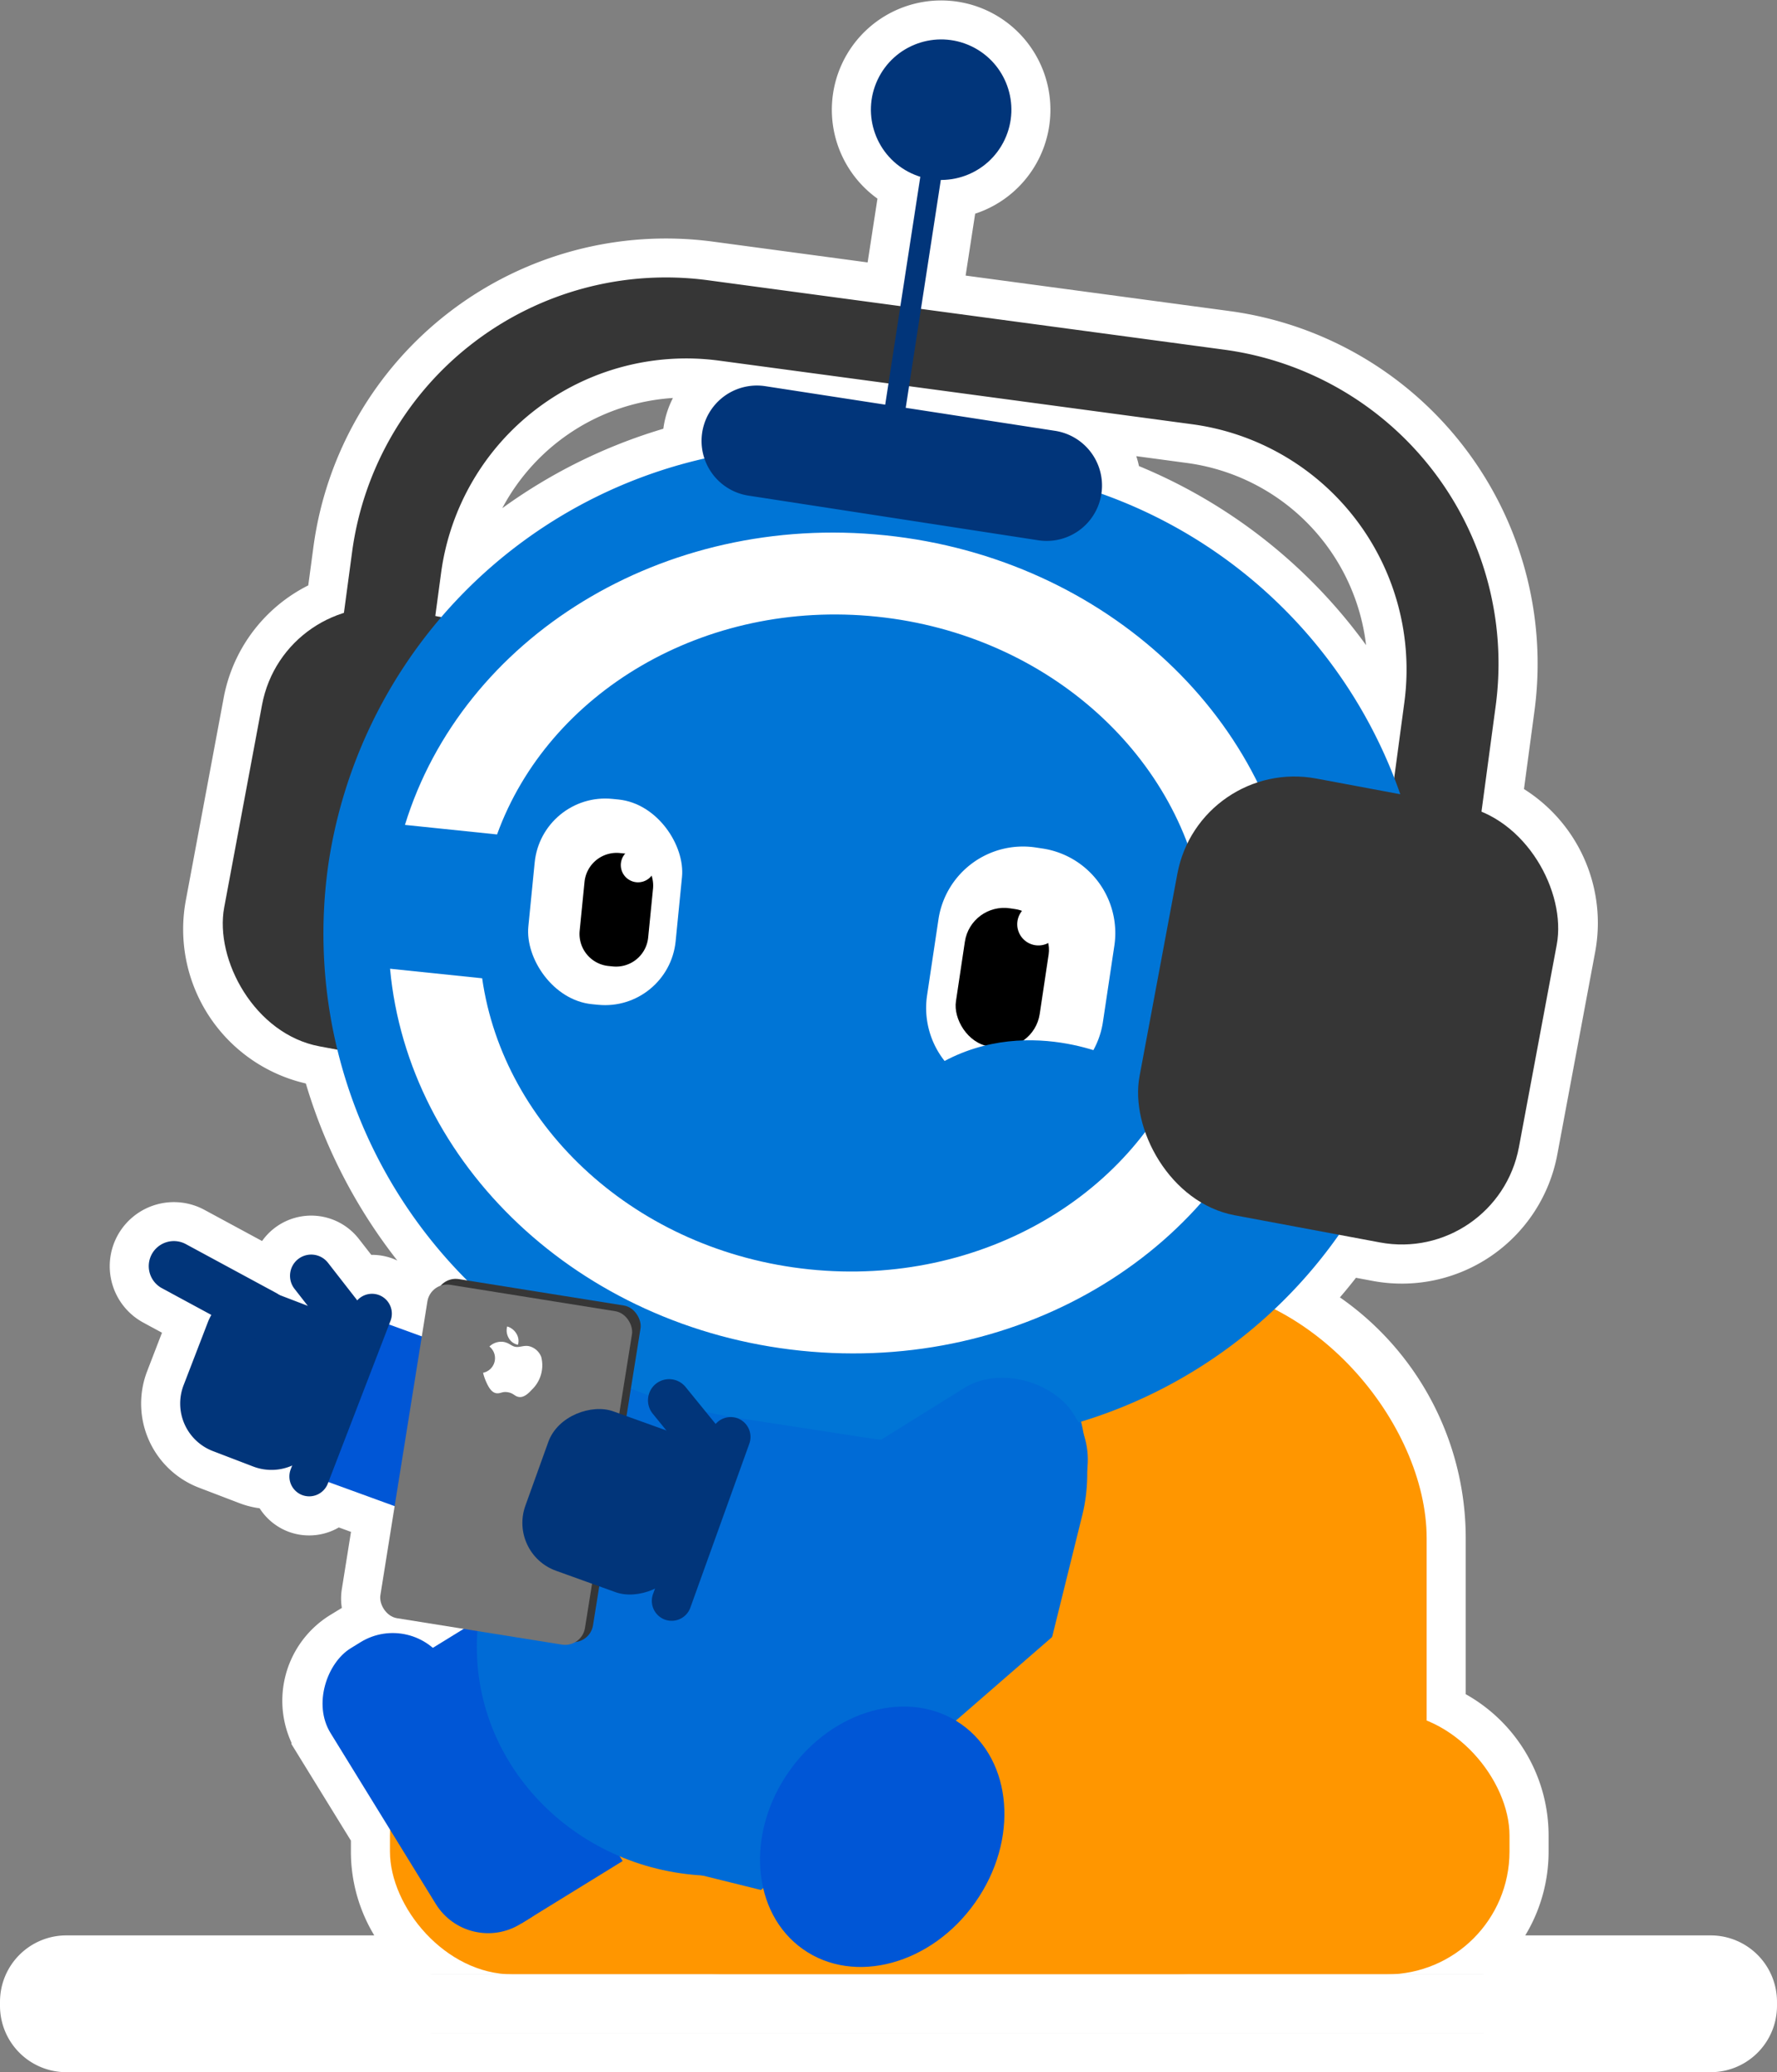 <svg xmlns="http://www.w3.org/2000/svg" width="204.824" height="238.762" viewBox="0 0 204.824 238.762"><rect x="0" y="0" width="204.824" height="238.762" fill="#808080" stroke="none"/><g transform="translate(-857.588 -136.682)"><path d="M8651.149-17394.6a3.147,3.147,0,0,1-3.149-3.148v-.469a3.149,3.149,0,0,1,3.149-3.145h189.525a3.149,3.149,0,0,1,3.149,3.145v.469a3.147,3.147,0,0,1-3.149,3.148Zm127.487-6.762H8702.6a14.158,14.158,0,0,1-14.154-14.16v-1.857c0-.219,0-.437.015-.654l-6.867-11.148a7.093,7.093,0,0,1,2.318-9.758l1.146-.7a7.082,7.082,0,0,1,8.329.654l3.557-2.189-7.684-1.229a2.307,2.307,0,0,1-1.915-2.65l1.642-10.262-7.636-2.779-.066.178a2.307,2.307,0,0,1-2.149,1.469,2.267,2.267,0,0,1-.814-.146,2.292,2.292,0,0,1-1.313-2.959l.168-.437a5.86,5.86,0,0,1-4.472.119l-4.685-1.791a5.874,5.874,0,0,1-3.366-7.574l2.809-7.289a5.9,5.9,0,0,1,.394-.822l-5.7-3.084a2.888,2.888,0,0,1-1.159-3.914,2.9,2.9,0,0,1,3.915-1.164l10.43,5.637a2.533,2.533,0,0,1,.346.221l3.286,1.256-1.53-1.963a2.449,2.449,0,0,1,.429-3.43,2.455,2.455,0,0,1,3.429.426l3.375,4.334a2.306,2.306,0,0,1,2.521-.6,2.29,2.29,0,0,1,1.318,2.955l-.164.43,3.767,1.371.644-4.025a2.308,2.308,0,0,1,1.535-1.818,2.315,2.315,0,0,1,2.1-.756l.936.148a56.855,56.855,0,0,1-14.976-26.586l-2.039-.383a13.733,13.733,0,0,1-10.975-16.021l4.362-23.328a13.727,13.727,0,0,1,9.438-10.594l.956-7.117a36.5,36.5,0,0,1,40.917-31.221l22.264,2.992,2.295-14.9a9.226,9.226,0,0,1-1.04-.406,8.1,8.1,0,0,1-3.888-10.771,8.1,8.1,0,0,1,10.771-3.889,8.1,8.1,0,0,1,3.889,10.771,8.093,8.093,0,0,1-7.365,4.658l-2.288,14.855,35.043,4.709a36.5,36.5,0,0,1,31.221,40.92l-1.647,12.258a13.733,13.733,0,0,1,8.668,15.377l-4.362,23.328a13.732,13.732,0,0,1-16.021,10.975l-4.7-.879a56.587,56.587,0,0,1-7.112,8.26,29.311,29.311,0,0,1,17.2,26.7v20.857a14.163,14.163,0,0,1,9.551,13.389v1.857a14.159,14.159,0,0,1-14.155,14.16Zm25.571-137.912,1.173-8.729a28.509,28.509,0,0,0-24.387-31.965l-32.712-4.4-.384,2.492,17.216,2.654a6.4,6.4,0,0,1,5.343,7.219A56.645,56.645,0,0,1,8804.208-17539.277Zm-109.859-18.484a56.882,56.882,0,0,1,30.342-18.3,6.307,6.307,0,0,1-.249-2.965,6.4,6.4,0,0,1,7.276-5.336l13.814,2.129.377-2.449-19.588-2.635a28.517,28.517,0,0,0-31.968,24.391l-.678,5.043Z" transform="translate(-7785.912 17765.547)" fill="#0056d6" stroke="#fff" stroke-miterlimit="10" stroke-width="9"/><g transform="translate(862.088 138.547)"><g transform="translate(12.647 141.137)"><g transform="translate(3.619 1.556)"><path d="M583.553,2996.24l42.812,15.581a9.778,9.778,0,0,0,12.483-5.807h0a9.73,9.73,0,0,0-5.794-12.458l-42.812-15.581a9.778,9.778,0,0,0-12.483,5.807h0A9.73,9.73,0,0,0,583.553,2996.24Z" transform="translate(-566.645 -2970.1)" fill="#0056d6"/><g transform="translate(0)"><path d="M629.992,2996.486l7.229-18.761a2.292,2.292,0,0,0-1.316-2.957h0a2.3,2.3,0,0,0-2.962,1.318l-7.229,18.761a2.293,2.293,0,0,0,1.315,2.958h0A2.3,2.3,0,0,0,629.992,2996.486Z" transform="translate(-612.973 -2970.1)" fill="#01357a"/><path d="M646.764,2991.152l2.808-7.288a5.867,5.867,0,0,0-3.367-7.57l-4.682-1.793a5.9,5.9,0,0,0-7.584,3.375l-2.808,7.289a5.867,5.867,0,0,0,3.367,7.57l4.682,1.793A5.9,5.9,0,0,0,646.764,2991.152Z" transform="translate(-630.741 -2970.1)" fill="#01357a"/><path d="M636.357,2979.314h0a2.446,2.446,0,0,0,.43-3.425l-3.78-4.852a2.451,2.451,0,0,0-3.428-.424h0a2.446,2.446,0,0,0-.43,3.425l3.78,4.852A2.45,2.45,0,0,0,636.357,2979.314Z" transform="translate(-615.974 -2970.1)" fill="#01357a"/></g></g><path d="M653.233,2978.439h0a2.891,2.891,0,0,0-1.161-3.913l-10.428-5.637a2.9,2.9,0,0,0-3.919,1.167h0a2.89,2.89,0,0,0,1.161,3.912l10.428,5.637A2.9,2.9,0,0,0,653.233,2978.439Z" transform="translate(-637.377 -2968.544)" fill="#01357a"/></g><rect width="129.042" height="30.171" rx="14.155" transform="translate(40.448 195.461)" fill="#ff9600"/><rect width="110.082" height="79.566" rx="29.304" transform="translate(49.86 146.066)" fill="#ff9600"/><path d="M500.042,3059.8H620.769a3.393,3.393,0,0,0,3.383-3.383h0a3.393,3.393,0,0,0-3.383-3.384H500.042a3.394,3.394,0,0,0-3.383,3.384h0A3.394,3.394,0,0,0,500.042,3059.8Z" transform="translate(-454.583 -2827.406)" fill="#e2e2e2"/><g transform="translate(29.877 183.636)"><rect width="37.314" height="15.523" rx="7.09" transform="translate(13.217 0) rotate(58.37)" fill="#0056d6"/><rect width="32.389" height="13.666" transform="translate(20.404 1.358) rotate(58.37)" fill="#0056d6"/></g><rect width="63.518" height="76.634" rx="25.736" transform="translate(108.037 222.049) rotate(-166.097)" fill="#006bd6"/><ellipse cx="27.682" cy="26.387" rx="27.682" ry="26.387" transform="translate(50.459 161.507)" fill="#006bd6"/><path d="M587.316,3007.165,541.4,3047.046l15.105,4.875,25.91-5.486Z" transform="translate(-462.489 -2827.406)" fill="#ff9600"/><ellipse cx="13.119" cy="15.851" rx="13.119" ry="15.851" transform="translate(98.788 230.288) rotate(-144.845)" fill="#0056d6"/><path d="M631.766,2933.31l-10.548-.244L624.8,2906.4a28.513,28.513,0,0,0-24.39-31.965l-54.674-7.35a28.514,28.514,0,0,0-31.965,24.39l-5.24,38.983-10.546-.244c0-.03,0-.059.009-.089l5.523-41.084a36.5,36.5,0,0,1,40.917-31.22l59.679,8.023a36.5,36.5,0,0,1,31.22,40.917Z" transform="translate(-467.419 -2827.406)" fill="#363636"/><rect width="44.487" height="51.193" rx="13.732" transform="translate(62.551 124.348) rotate(-169.413)" fill="#363636"/><g transform="translate(32.757 49.536)"><path d="M571.037,2877.6l14.693,2.263a56.479,56.479,0,0,1,47.084,64.23h0a56.479,56.479,0,0,1-64.23,47.085l-14.693-2.264a56.479,56.479,0,0,1-47.084-64.23h0A56.48,56.48,0,0,1,571.037,2877.6Z" transform="translate(-506.15 -2876.942)" fill="#0075d6"/></g><g transform="translate(102.25 95.671)"><path d="M554.775,2923.186l.835.126a9.854,9.854,0,0,1,8.26,11.173l-1.32,8.806a9.732,9.732,0,0,1-2.334,5,41.35,41.35,0,0,0-14.639.831,9.834,9.834,0,0,1-3.3-8.87l1.32-8.806A9.855,9.855,0,0,1,554.775,2923.186Z" transform="translate(-542.172 -2923.077)" fill="#fff"/><rect width="9.766" height="16.1" rx="4.575" transform="translate(12.415 23.815) rotate(-171.478)"/><path d="M548.62,2931.675a2.441,2.441,0,1,0,2.777-2.053A2.441,2.441,0,0,0,548.62,2931.675Z" transform="translate(-538.091 -2923.077)" fill="#fff"/></g><g transform="translate(40.459 59.5)"><g transform="translate(0)"><path d="M575.734,2896.595c-19.9-2.063-37.845,8.75-43.778,25.094l-10.617-1.1c6.629-21.539,29.689-36.029,55.366-33.368s45.276,21.571,47.347,44.011l-10.617-1.1C610.98,2912.919,595.638,2898.658,575.734,2896.595Z" transform="translate(-519.622 -2886.906)" fill="#fff"/><path d="M571.374,2971.8c19.9,2.062,37.845-8.75,43.778-25.094l10.617,1.1c-6.629,21.538-29.689,36.028-55.366,33.367s-45.276-21.571-47.347-44.011l10.617,1.1C536.128,2955.476,551.47,2969.737,571.374,2971.8Z" transform="translate(-523.056 -2886.906)" fill="#fff"/></g></g><g transform="translate(76.368 0)"><g transform="translate(0)"><path d="M551.057,2870.039l33.395,5.144a6.379,6.379,0,1,1-1.942,12.61l-33.4-5.144a6.379,6.379,0,1,1,1.943-12.61Z" transform="translate(-543.706 -2827.406)" fill="#01357a"/><rect width="2.392" height="33.678" rx="0.485" transform="translate(23.218 47.149) rotate(-171.243)" fill="#01357a"/><ellipse cx="8.097" cy="8.097" rx="8.097" ry="8.097" transform="matrix(-0.905, -0.425, 0.425, -0.905, 31.499, 21.543)" fill="#01357a"/></g></g><rect width="44.487" height="51.193" rx="13.732" transform="translate(168.054 143.815) rotate(-169.413)" fill="#363636"/><g transform="translate(55.594 89.38)"><rect width="17.062" height="23.771" rx="8.179" transform="translate(16.979 25.336) rotate(-174.348)" fill="#fff"/><path d="M3.718,0h.5A3.717,3.717,0,0,1,7.935,3.717V9.365a3.718,3.718,0,0,1-3.718,3.718h-.5A3.717,3.717,0,0,1,0,9.365V3.718A3.718,3.718,0,0,1,3.718,0Z" transform="matrix(-0.995, -0.099, 0.099, -0.995, 14.248, 20.48)"/><path d="M595.212,2925.024a1.984,1.984,0,1,0,2.17-1.779A1.984,1.984,0,0,0,595.212,2925.024Z" transform="translate(-583.739 -2916.786)" fill="#fff"/></g><path d="M568.577,2947.344s-12.355-5.892-22.91,2.872,9.019,6.511,9.019,6.511Z" transform="translate(-444.892 -2827.406)" fill="#0075d6"/><g transform="translate(38.979 145.152)"><rect width="23.881" height="39.256" rx="2.313" transform="translate(24.509 42.537) rotate(-170.906)" fill="#363636"/><rect width="23.881" height="38.904" rx="2.313" transform="translate(23.581 42.847) rotate(-170.906)" fill="#757575"/><g transform="translate(12.201 5.823)"><g transform="translate(2.714)"><g transform="translate(0)"><path d="M611.023,2978.381a1.831,1.831,0,0,1,1.063.827,1.588,1.588,0,0,1,.18,1.281,1.543,1.543,0,0,1-1.078-.8A1.717,1.717,0,0,1,611.023,2978.381Z" transform="translate(-610.957 -2978.381)" fill="#fff"/></g></g><g transform="translate(0 1.754)"><g transform="translate(0)"><path d="M608.916,2980.691a1.972,1.972,0,0,1,1.6-.536c.69.115.926.494,1.405.573.494.082.924-.184,1.521-.085a2.019,2.019,0,0,1,1.443,1.237,3.887,3.887,0,0,1-1.082,3.79c-.4.44-.928.924-1.492.835-.5-.078-.589-.428-1.267-.544s-.863.194-1.362.106c-.563-.1-.914-.789-1.155-1.337a5.639,5.639,0,0,1-.341-1.014A1.719,1.719,0,0,0,608.916,2980.691Z" transform="translate(-608.184 -2980.135)" fill="#fff"/></g></g></g></g><g transform="translate(54.074 153.248)"><rect width="42.85" height="18.859" rx="9.154" transform="translate(70.267 16.01) rotate(148.095)" fill="#006bd6"/><rect width="36.525" height="18.309" rx="9.154" transform="matrix(-0.941, -0.339, 0.339, -0.941, 42.426, 37.564)" fill="#006bd6"/><g transform="translate(0 3.799)"><path d="M588.666,3010.782l6.8-18.9a2.294,2.294,0,0,0-1.378-2.928h0a2.3,2.3,0,0,0-2.929,1.379l-6.8,18.9a2.3,2.3,0,0,0,1.379,2.928h0A2.294,2.294,0,0,0,588.666,3010.782Z" transform="translate(-567.668 -2984.453)" fill="#01357a"/><rect width="19.518" height="19.025" rx="5.858" transform="translate(24.509 8.166) rotate(109.785)" fill="#01357a"/><path d="M595.14,2993.553h0a2.446,2.446,0,0,0,.353-3.432l-3.881-4.771a2.448,2.448,0,0,0-3.432-.353h0a2.448,2.448,0,0,0-.353,3.432l3.881,4.771A2.447,2.447,0,0,0,595.14,2993.553Z" transform="translate(-571.167 -2984.453)" fill="#01357a"/></g></g><rect width="195.824" height="6.766" rx="3.148" transform="translate(0 225.632)" fill="#fff"/></g></g></svg>